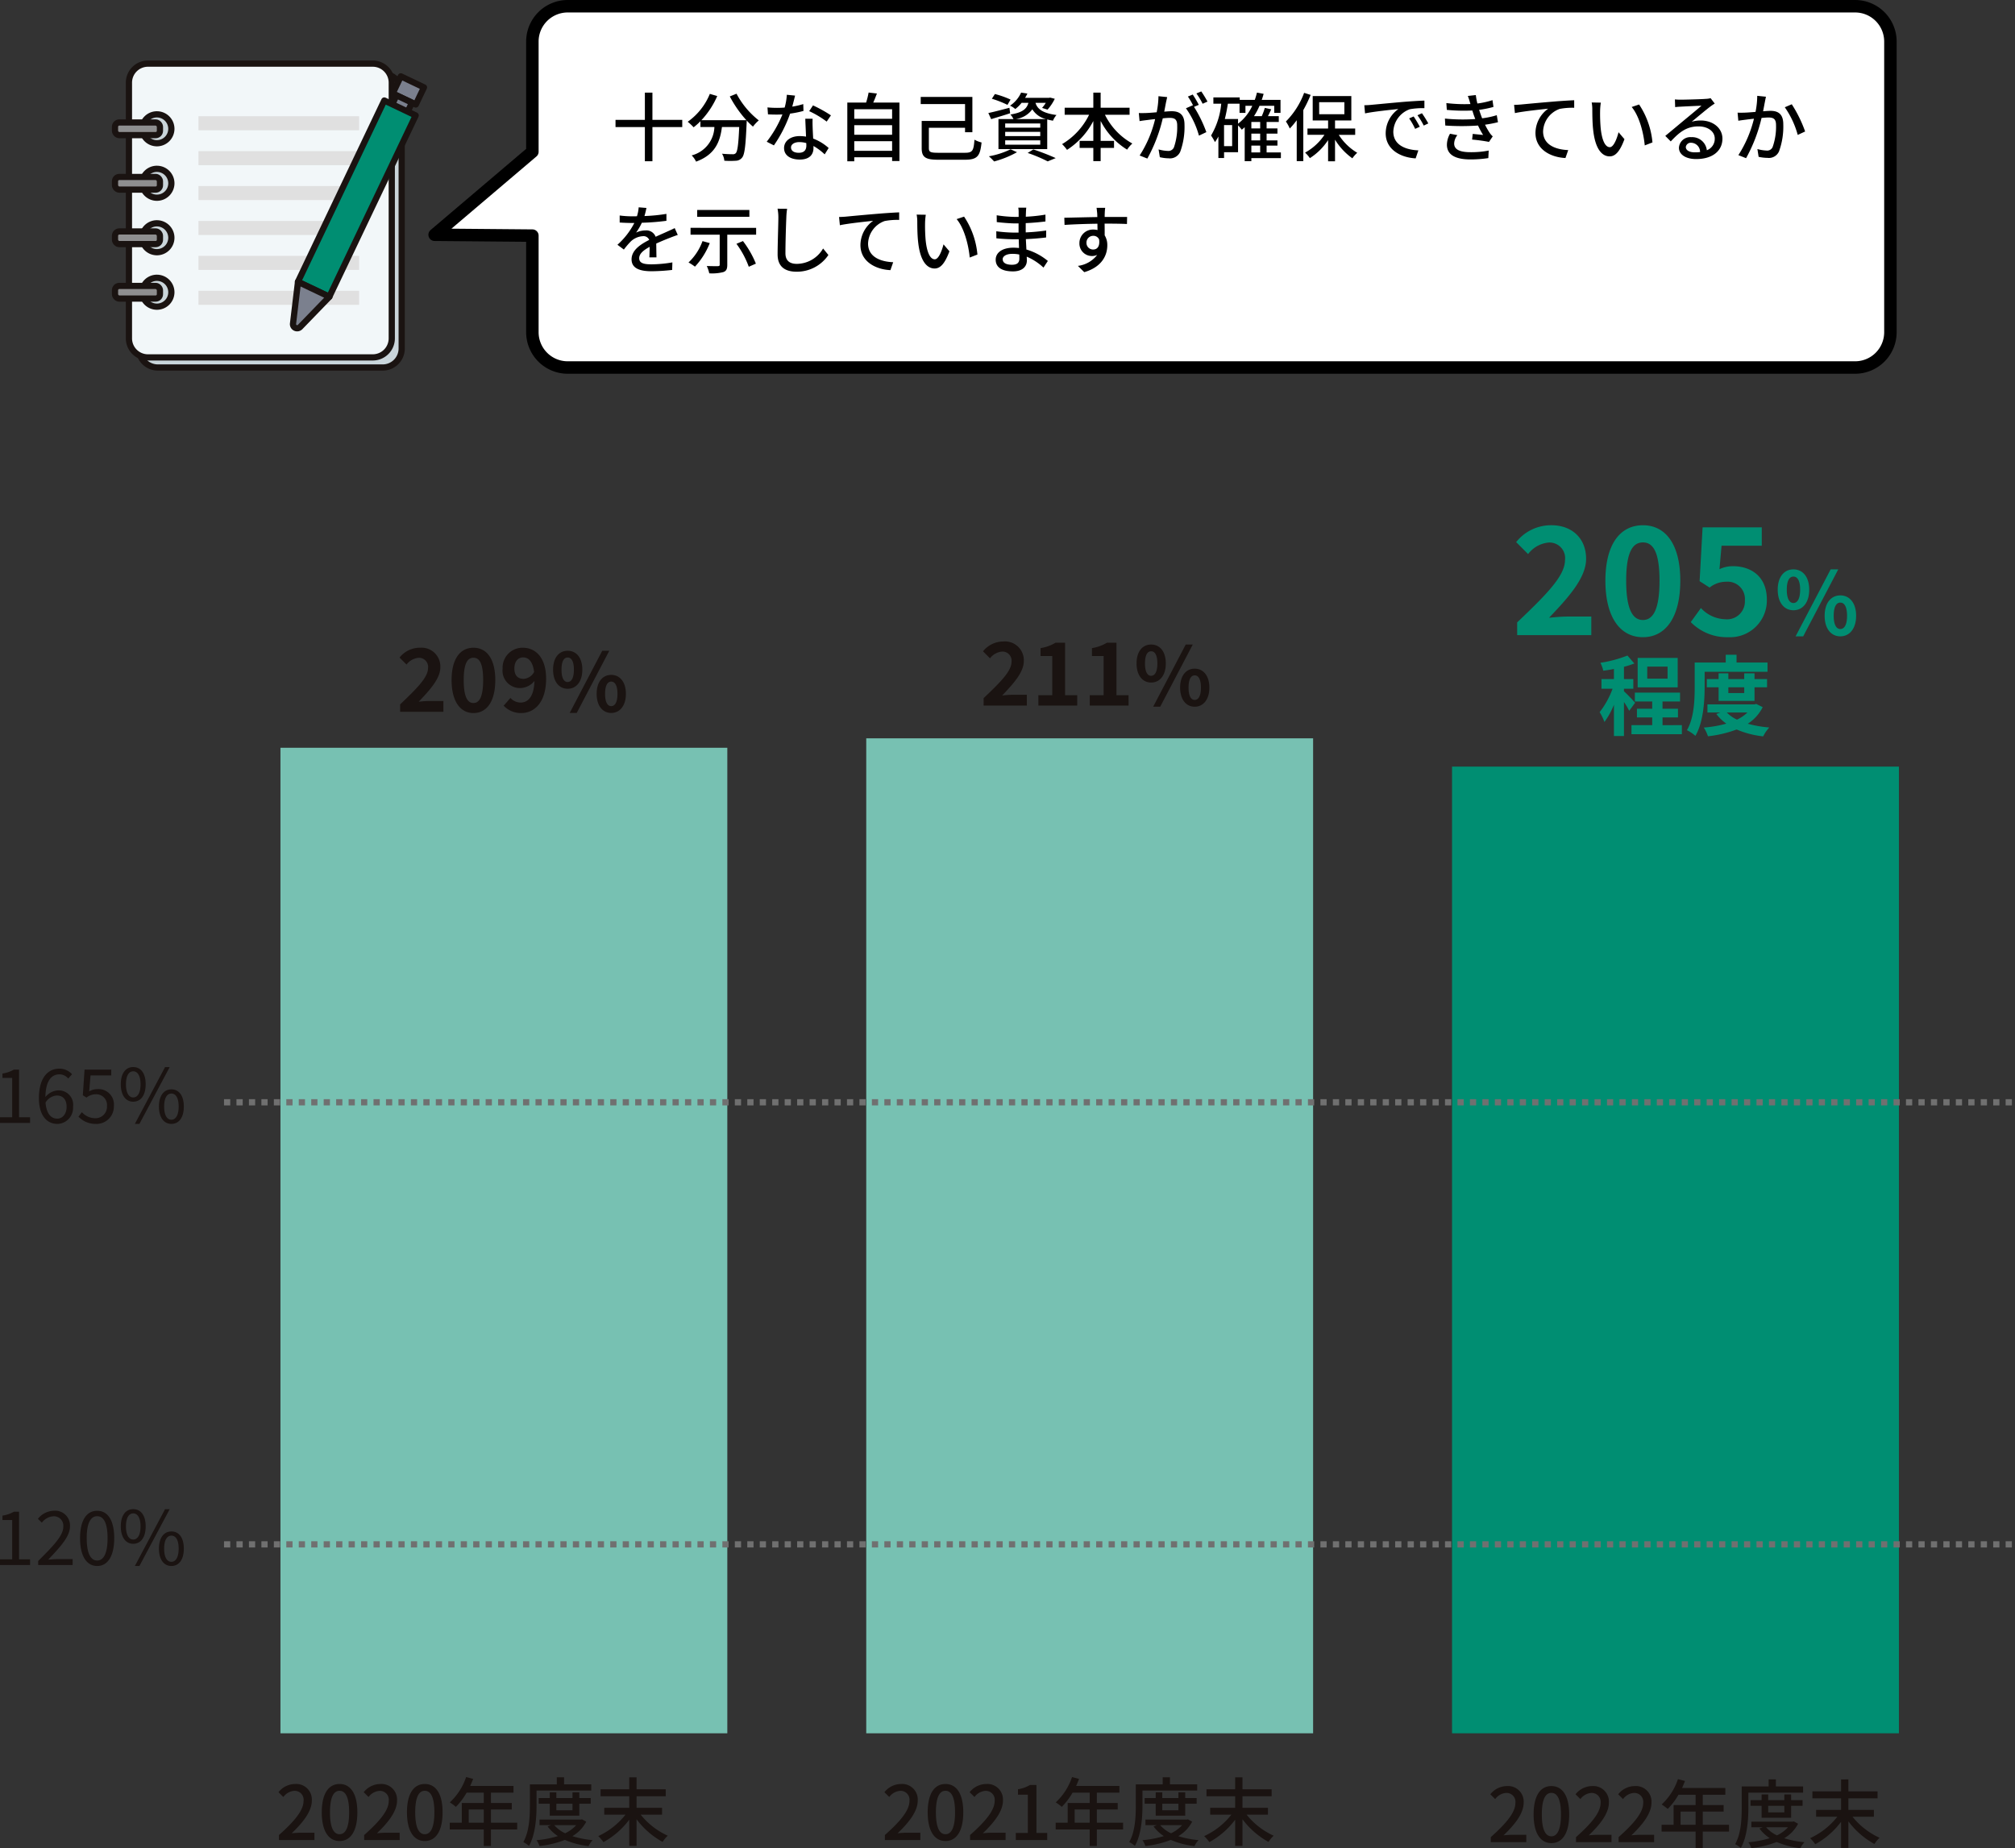 <svg xmlns="http://www.w3.org/2000/svg" width="323.46" height="296.707" viewBox="0 0 323.46 296.707">
  <rect x="0" y="0" width="323.46" height="296.707" fill="#333333" stroke="none"/>
  <g id="Group_17527" data-name="Group 17527" transform="translate(-26.54 -519.72)">
    <g id="Group_11613" data-name="Group 11613" transform="translate(-2977.22 -114.005)">
      <g id="Group_11597" data-name="Group 11597" transform="translate(3142.815 752.255)">
        <g id="Group_11596" data-name="Group 11596" transform="translate(0 0)">
          <g id="Group_11595" data-name="Group 11595">
            <g id="Group_11594" data-name="Group 11594">
              <rect id="Rectangle_4556" data-name="Rectangle 4556" width="71.733" height="159.733" fill="#77c1b2"/>
            </g>
          </g>
        </g>
      </g>
      <g id="Group_11598" data-name="Group 11598" transform="translate(3236.851 756.796)">
        <path id="Union_66" data-name="Union 66" d="M0,0H71.733V155.192H0Z" transform="translate(0)" fill="#008e72"/>
      </g>
      <g id="Group_11602" data-name="Group 11602" transform="translate(3048.78 753.77)">
        <g id="Group_11601" data-name="Group 11601" transform="translate(0 0)">
          <g id="Group_11600" data-name="Group 11600">
            <g id="Group_11599" data-name="Group 11599">
              <rect id="Rectangle_4558" data-name="Rectangle 4558" width="71.733" height="158.218" fill="#77c1b2"/>
            </g>
          </g>
        </g>
      </g>
    </g>
    <g id="Group_17518" data-name="Group 17518" transform="translate(-20 -19.696)">
      <g id="Group_10631" data-name="Group 10631" transform="translate(-9.069 196.479)">
        <path id="Union_51" data-name="Union 51" d="M5.67,59A5.67,5.67,0,0,1,0,53.33V37.825l-15.69-.137L0,24.358V6.669A5.67,5.67,0,0,1,5.67,1H212.331A5.67,5.67,0,0,1,218,6.669V53.33A5.669,5.669,0,0,1,212.331,59Z" transform="translate(141.07 342.938)" fill="#fff" stroke="#000" stroke-linecap="round" stroke-linejoin="round" stroke-width="2"/>
        <path id="Path_19533" data-name="Path 19533" d="M11.412,8.312H6.624V3.932H5.412v4.38H.7V9.464H5.412v5.484H6.624V9.464h4.788Zm7.632-3.768A18.434,18.434,0,0,0,21.708,8.36H14.484a13.486,13.486,0,0,0,2.544-3.876L15.84,4.136a10.184,10.184,0,0,1-3.552,4.476,8.37,8.37,0,0,1,.948.888,10.226,10.226,0,0,0,1.092-.972v.924h2.244a4.863,4.863,0,0,1-3.648,4.56,3.522,3.522,0,0,1,.708,1c3.084-1.128,3.852-3.228,4.152-5.556h2.772c-.12,2.784-.276,3.912-.552,4.2a.643.643,0,0,1-.516.168c-.276,0-.96-.012-1.692-.084a2.559,2.559,0,0,1,.372,1.128,13.528,13.528,0,0,0,1.86,0,1.294,1.294,0,0,0,.984-.492c.408-.468.576-1.86.732-5.5.012-.108.012-.36.012-.468a10.96,10.96,0,0,0,1.008.984,6.137,6.137,0,0,1,.936-1,13.287,13.287,0,0,1-3.576-4.284ZM29.52,4.412,28.2,4.28a9.794,9.794,0,0,1-.348,2.052c-.42.036-.84.048-1.236.048-.48,0-1.056-.024-1.524-.072l.084,1.116c.48.024.984.036,1.44.036.288,0,.576-.012.876-.024a18.021,18.021,0,0,1-2.52,4.38l1.152.588a21.47,21.47,0,0,0,2.6-5.1,16.108,16.108,0,0,0,2.148-.432l-.036-1.1a11.474,11.474,0,0,1-1.764.408C29.256,5.5,29.424,4.832,29.52,4.412Zm-.648,8.316c0-.492.54-.852,1.332-.852a4.178,4.178,0,0,1,1.116.156c.012.156.012.3.012.408,0,.648-.3,1.152-1.212,1.152C29.3,13.592,28.872,13.244,28.872,12.728Zm3.468-4.6H31.164c.024.792.084,1.92.12,2.868a6.88,6.88,0,0,0-1.02-.084c-1.488,0-2.508.792-2.508,1.92,0,1.248,1.128,1.848,2.52,1.848,1.584,0,2.2-.828,2.2-1.848V12.5a9.365,9.365,0,0,1,1.8,1.344l.636-1.02a7.82,7.82,0,0,0-2.484-1.512c-.036-.684-.072-1.38-.084-1.776C32.328,9.056,32.316,8.636,32.34,8.132Zm2.256.456.684-1A21.242,21.242,0,0,0,32.4,5.984l-.612.924A15.259,15.259,0,0,1,34.6,8.588Zm4.428,4.692V11.732H45.1V13.28ZM45.1,9.164V10.7H39.024V9.164Zm0-2.568V8.132H39.024V6.6ZM42.072,5.528c.2-.432.4-.948.588-1.452L41.328,3.92a13.045,13.045,0,0,1-.4,1.608H37.908V14.96h1.116v-.648H45.1v.6h1.176V5.528Zm10.452,8.064c-1.284,0-1.524-.12-1.524-.756V9.572h5.808v.72h1.176V4.628H49.692v1.14h7.116V8.48h-6.96v4.368c0,1.5.66,1.86,2.7,1.86h4.224c2.028,0,2.46-.588,2.688-2.772a4.77,4.77,0,0,1-1.14-.444c-.132,1.788-.312,2.1-1.548,2.1ZM64.932,8.18a3.923,3.923,0,0,0,2.676-1.572A3.553,3.553,0,0,0,69.8,8.18ZM68.88,9.56H63.252V8.888H68.88Zm0,1.356H63.252v-.684H68.88Zm0,1.38H63.252v-.7H68.88Zm-1.9-6.72c-.276.984-.96,1.56-2.892,1.872a2.9,2.9,0,0,1,.492.732H62.172V13H70V8.24c.276.072.588.144.924.2a3.129,3.129,0,0,1,.564-.912c-2.436-.324-3.108-1.092-3.372-1.956h1.656a5.753,5.753,0,0,1-.6.816l.876.276a7.584,7.584,0,0,0,1.164-1.74l-.744-.192-.168.036H66.444a6.4,6.4,0,0,0,.372-.684l-1.008-.156a5,5,0,0,1-1.776,2.1,3.243,3.243,0,0,1,.84.54,5.743,5.743,0,0,0,1.02-1Zm-2.868-.528a14.8,14.8,0,0,0-2.508-.888l-.492.756a16.583,16.583,0,0,1,2.508.984Zm-.18,1.32c-1.236.324-2.508.66-3.384.84L61,8.192c.888-.276,2-.6,3.048-.948Zm.192,6.66a13.12,13.12,0,0,1-3.492,1.128,7.841,7.841,0,0,1,.84.828A15.9,15.9,0,0,0,65.148,13.5Zm2.736.588a24.254,24.254,0,0,1,3.216,1.356l1.284-.528a37.907,37.907,0,0,0-3.588-1.392ZM83.22,7.484V6.356H78.576V3.932H77.4V6.356H72.8V7.484h3.924A11.144,11.144,0,0,1,72.384,12.2a6.443,6.443,0,0,1,.792.924A12.191,12.191,0,0,0,77.4,8.492v3.192H75.2v1.128h2.2v2.124h1.176V12.812h2.148V11.684H78.576V8.48a11.647,11.647,0,0,0,4.248,4.608,5.064,5.064,0,0,1,.84-.984,10.662,10.662,0,0,1-4.4-4.62Zm6.036-2.832-1.4-.144a13.472,13.472,0,0,1-.288,2.58c-.672.06-1.32.108-1.7.12-.408.012-.768.024-1.164,0l.12,1.3c.324-.06.888-.132,1.188-.168.276-.036.768-.1,1.308-.156a18.716,18.716,0,0,1-2.484,5.844l1.236.492A25.056,25.056,0,0,0,88.548,8.06c.444-.048.84-.072,1.092-.072.756,0,1.224.18,1.224,1.212a9.891,9.891,0,0,1-.528,3.528.964.964,0,0,1-.984.564,6.338,6.338,0,0,1-1.476-.24l.2,1.248a6.637,6.637,0,0,0,1.428.18,1.793,1.793,0,0,0,1.848-1.056,11.619,11.619,0,0,0,.684-4.356c0-1.68-.888-2.148-2.04-2.148-.276,0-.72.024-1.212.072.108-.564.216-1.14.288-1.512C89.136,5.216,89.2,4.9,89.256,4.652Zm5.472-.912-.78.324a12.115,12.115,0,0,1,1,1.656l.78-.348A18.619,18.619,0,0,0,94.728,3.74Zm-1.368.5-.78.324a10.874,10.874,0,0,1,.852,1.464c-.012-.024-.036-.048-.048-.072l-1.116.492a13.849,13.849,0,0,1,2.088,4.392l1.188-.564a20.992,20.992,0,0,0-1.98-4.056l.768-.324A17.578,17.578,0,0,0,93.36,4.244Zm9.408,8.2h1.416v1.092h-1.416Zm-2.136-4.272H98.508c.2-.78.36-1.62.492-2.46h1.872V7.184h.948V6.044h1.1a7.619,7.619,0,0,1-2.292,2.88Zm-.948,4.356h-1.3V9.14h1.3Zm4.5-2.844h-1.416V8.648h1.416Zm0,1.92h-1.416V10.52h1.416Zm3.324,1.932h-2.292V12.44h1.74V11.6h-1.74V10.52h1.74V9.68h-1.74V8.648h1.956V7.712h-1.74c.18-.348.36-.732.528-1.1l-1.032-.228a9.152,9.152,0,0,1-.492,1.332h-1.248a10.5,10.5,0,0,0,.888-1.668h2.364v1.14h1.008V5.1h-3.012c.108-.312.216-.636.3-.972l-1.068-.2A12.139,12.139,0,0,1,103.32,5.1H100.9V4.7H96.672V5.708h1.26A12.227,12.227,0,0,1,96.3,10.82a8.1,8.1,0,0,1,.624,1.056,6.67,6.67,0,0,0,.552-.9v3.456h.912V13.5h2.244V9.2a5.537,5.537,0,0,1,.6.684q.234-.18.468-.4v5.46h1.068v-.492h4.74Zm3.732-9.564a12.823,12.823,0,0,1-2.928,4.6,6.6,6.6,0,0,1,.624,1.128,12.814,12.814,0,0,0,1.116-1.332v6.564h1.056V6.74A21.622,21.622,0,0,0,112.284,4.3Zm2.412,1.5H117.7V7.4h-4.044Zm5.784,5.244V9.7H116.2V8.4h2.616V4.484h-6.2V8.4h2.472V9.7h-3.312v1.008h2.724a8.8,8.8,0,0,1-3.108,2.856,4.921,4.921,0,0,1,.768.888,9.764,9.764,0,0,0,2.928-2.9V14.96H116.2V11.492a10.3,10.3,0,0,0,2.784,2.988,4.987,4.987,0,0,1,.78-.888,8.919,8.919,0,0,1-2.964-2.88ZM120.9,5.96l.12,1.308c1.344-.288,4.14-.576,5.352-.7a4.814,4.814,0,0,0-2.04,3.9c0,2.64,2.46,3.9,4.812,4.02l.432-1.284c-1.98-.084-4.02-.816-4.02-3A3.979,3.979,0,0,1,128.208,6.6a11.564,11.564,0,0,1,2.34-.168V5.216c-.828.024-2.028.1-3.312.2-2.208.192-4.344.4-5.22.48C121.776,5.924,121.356,5.948,120.9,5.96Zm7.92,1.8-.72.312a11.347,11.347,0,0,1,.96,1.68l.744-.336A16.754,16.754,0,0,0,128.82,7.76Zm1.332-.516-.72.324a11.263,11.263,0,0,1,1.008,1.656l.732-.348A17.333,17.333,0,0,0,130.152,7.244ZM137.9,5.66l.036.108a24.42,24.42,0,0,1-3.864-.156l.072,1.092a28.443,28.443,0,0,0,4.092.1c.084.252.168.528.276.84.06.168.132.348.2.528a28.042,28.042,0,0,1-4.872-.072l.06,1.116a38.306,38.306,0,0,0,5.256,0,12.371,12.371,0,0,0,.816,1.512c-.372-.036-1.092-.108-1.668-.168l-.1.912a26.5,26.5,0,0,1,2.712.372l.6-.888a3.132,3.132,0,0,1-.492-.564,11.294,11.294,0,0,1-.744-1.308,19.543,19.543,0,0,0,2.076-.4l-.192-1.128a13.212,13.212,0,0,1-2.352.5c-.084-.228-.168-.444-.24-.648s-.156-.456-.24-.708a16.6,16.6,0,0,0,2.3-.468l-.156-1.092a13.188,13.188,0,0,1-2.424.54,11.176,11.176,0,0,1-.252-1.356l-1.284.144C137.676,4.868,137.8,5.276,137.9,5.66Zm-2.064,5.1-1.176-.228a3.63,3.63,0,0,0-.5,1.8c.024,1.62,1.416,2.328,3.792,2.328a18.945,18.945,0,0,0,2.856-.216l.06-1.212a14.175,14.175,0,0,1-2.928.264c-1.752,0-2.616-.444-2.616-1.392A2.3,2.3,0,0,1,135.84,10.76Zm9.108-4.86.132,1.32c1.332-.288,4.128-.576,5.34-.708a4.832,4.832,0,0,0-2.04,3.9c0,2.652,2.46,3.912,4.812,4.02l.444-1.272c-1.992-.084-4.032-.816-4.032-3a3.979,3.979,0,0,1,2.664-3.612,10.7,10.7,0,0,1,2.328-.18V5.156c-.828.036-2.028.108-3.312.216-2.208.18-4.344.384-5.22.468C145.836,5.864,145.416,5.888,144.948,5.9Zm13.92-.36L157.4,5.516a6.14,6.14,0,0,1,.1,1.128c0,.72.012,2.16.132,3.216.324,3.156,1.44,4.308,2.652,4.308.876,0,1.62-.708,2.376-2.76l-.948-1.116c-.276,1.092-.8,2.4-1.4,2.4-.8,0-1.3-1.272-1.476-3.156a26.865,26.865,0,0,1-.084-2.7A9.823,9.823,0,0,1,158.868,5.54Zm6.144.3-1.188.4c1.212,1.44,1.9,4.1,2.1,6.168l1.236-.48A13.071,13.071,0,0,0,165.012,5.84Zm7.5,6.828a.8.8,0,0,1,.876-.684,1.474,1.474,0,0,1,1.416,1.488,6.4,6.4,0,0,1-.852.048C173.1,13.52,172.512,13.2,172.512,12.668ZM170.76,5.024,170.8,6.26c.276-.036.588-.06.888-.072.624-.036,2.7-.132,3.336-.156-.6.528-1.992,1.68-2.664,2.232-.708.588-2.208,1.848-3.144,2.616l.876.888c1.416-1.512,2.544-2.412,4.464-2.412,1.5,0,2.6.816,2.6,1.944a1.949,1.949,0,0,1-1.272,1.884,2.368,2.368,0,0,0-2.5-2.1,1.824,1.824,0,0,0-1.98,1.692c0,1.092,1.1,1.824,2.76,1.824,2.7,0,4.224-1.368,4.224-3.276,0-1.68-1.488-2.916-3.492-2.916a4.971,4.971,0,0,0-1.44.2c.852-.7,2.328-1.944,2.94-2.4.252-.192.5-.36.756-.516l-.66-.864a3.578,3.578,0,0,1-.768.108c-.648.06-3.384.132-4.008.132A8.717,8.717,0,0,1,170.76,5.024Zm14.616-.432-1.4-.144a13.413,13.413,0,0,1-.276,2.58c-.684.06-1.332.108-1.716.12-.408.012-.756.024-1.164,0l.12,1.3c.336-.06.888-.132,1.188-.168.276-.036.768-.1,1.32-.156a19.044,19.044,0,0,1-2.5,5.844l1.236.492A25.057,25.057,0,0,0,184.668,8c.456-.048.852-.072,1.1-.072.756,0,1.224.18,1.224,1.212a9.753,9.753,0,0,1-.54,3.516.94.94,0,0,1-.984.576,6.249,6.249,0,0,1-1.464-.24l.192,1.248a6.748,6.748,0,0,0,1.428.168,1.766,1.766,0,0,0,1.848-1.044,11.619,11.619,0,0,0,.684-4.356c0-1.68-.876-2.148-2.04-2.148-.276,0-.708.024-1.2.072.108-.564.216-1.14.288-1.512C185.256,5.156,185.316,4.844,185.376,4.592Zm4.14,1.212-1.116.48a14.321,14.321,0,0,1,2.076,4.44l1.188-.552A20.784,20.784,0,0,0,189.516,5.8ZM5.664,22.448l-1.248-.1A5.976,5.976,0,0,1,4.14,23.78c-.24.012-.48.012-.708.012a15.511,15.511,0,0,1-2.064-.132v1.128c.672.048,1.5.072,2,.072H3.72a12.057,12.057,0,0,1-2.712,3.5l1.032.768a13.051,13.051,0,0,1,1.092-1.284,3.059,3.059,0,0,1,1.992-.864.966.966,0,0,1,.984.6c-1.392.708-2.832,1.644-2.832,3.12s1.392,1.908,3.18,1.908A30.557,30.557,0,0,0,9.792,32.4l.036-1.212a20.434,20.434,0,0,1-3.336.312c-1.212,0-1.992-.168-1.992-.984,0-.708.648-1.26,1.68-1.824-.012.588-.024,1.272-.048,1.692h1.14c-.012-.576-.024-1.536-.036-2.22.84-.384,1.62-.7,2.232-.936.36-.144.876-.336,1.224-.444l-.492-1.1c-.384.192-.732.348-1.14.528-.564.264-1.176.516-1.92.864a1.58,1.58,0,0,0-1.608-1.02A3.524,3.524,0,0,0,4,26.408a9.63,9.63,0,0,0,.924-1.584,37.078,37.078,0,0,0,3.948-.312V23.4a27.665,27.665,0,0,1-3.528.348C5.5,23.228,5.592,22.784,5.664,22.448Zm16.524.324H13.812v1.1h8.376Zm-7.524,5A8.811,8.811,0,0,1,12.42,31.2a8.979,8.979,0,0,1,1.032.672,11.909,11.909,0,0,0,2.376-3.78Zm5.448.432a14.515,14.515,0,0,1,1.98,3.684l1.14-.5a15.591,15.591,0,0,0-2.076-3.624ZM12.744,25.64v1.1h4.68v4.812c0,.18-.072.228-.3.24s-1.032,0-1.776-.024a5.431,5.431,0,0,1,.4,1.176,7.238,7.238,0,0,0,2.256-.2c.48-.168.636-.5.636-1.164V26.744h4.632v-1.1Zm15.5-3.06-1.536-.012a6.944,6.944,0,0,1,.132,1.392c0,1.152-.12,4.248-.12,5.952,0,1.992,1.224,2.772,3.048,2.772A6.094,6.094,0,0,0,34.872,30l-.852-1.044A4.917,4.917,0,0,1,29.8,31.424c-1.044,0-1.824-.432-1.824-1.7,0-1.656.084-4.428.144-5.76A10.944,10.944,0,0,1,28.248,22.58Zm8.34,1.32.132,1.32c1.332-.288,4.128-.576,5.34-.708a4.832,4.832,0,0,0-2.04,3.9c0,2.652,2.46,3.912,4.812,4.02l.444-1.272c-1.992-.084-4.032-.816-4.032-3a3.979,3.979,0,0,1,2.664-3.612,10.7,10.7,0,0,1,2.328-.18V23.156c-.828.036-2.028.108-3.312.216-2.208.18-4.344.384-5.22.468C37.476,23.864,37.056,23.888,36.588,23.9Zm13.92-.36-1.464-.024a6.139,6.139,0,0,1,.1,1.128c0,.72.012,2.16.132,3.216.324,3.156,1.44,4.308,2.652,4.308.876,0,1.62-.708,2.376-2.76l-.948-1.116c-.276,1.092-.8,2.4-1.4,2.4-.8,0-1.3-1.272-1.476-3.156a26.867,26.867,0,0,1-.084-2.7A9.823,9.823,0,0,1,50.508,23.54Zm6.144.3-1.188.4c1.212,1.44,1.9,4.1,2.1,6.168l1.236-.48A13.071,13.071,0,0,0,56.652,23.84Zm6.2,6.852c0-.48.552-.876,1.572-.876a5.436,5.436,0,0,1,1.092.108c.012.264.012.5.012.672,0,.768-.516.972-1.188.972C63.312,31.568,62.856,31.208,62.856,30.692Zm3.78-8.292H65.352a3.937,3.937,0,0,1,.06.756v.732H64.9a21.742,21.742,0,0,1-3.012-.264l.012,1.092c.78.1,2.22.216,3.012.216H65.4v1.476h-.612a23.46,23.46,0,0,1-2.964-.216l.012,1.128c.828.1,2.16.156,2.928.156h.66c.012.444.036.936.048,1.4-.288-.024-.576-.048-.888-.048-1.788,0-2.856.78-2.856,1.932,0,1.2.972,1.872,2.772,1.872,1.572,0,2.232-.828,2.232-1.74,0-.168-.012-.372-.024-.624A9.226,9.226,0,0,1,69.4,32.024l.7-1.068a9.635,9.635,0,0,0-3.444-1.836c-.024-.54-.06-1.116-.084-1.668,1.152-.048,2.148-.132,3.252-.264l.012-1.116c-1.044.144-2.1.252-3.288.3V24.884c1.164-.048,2.28-.156,3.168-.264v-1.1a26.366,26.366,0,0,1-3.156.336c.012-.264.012-.492.024-.636C66.588,22.88,66.612,22.616,66.636,22.4Zm12.672.024h-1.38c.024.12.06.492.1.876.012.144.012.348.024.612-1.716.024-3.948.084-5.3.108l.036,1.152c1.488-.1,3.456-.168,5.28-.192,0,.348.012.708.012,1.02a2.4,2.4,0,0,0-.672-.084,2.167,2.167,0,0,0-2.232,2.16,2,2,0,0,0,2.016,2.088,1.88,1.88,0,0,0,.84-.18,4.611,4.611,0,0,1-3.1,1.764l1.02,1.008c2.844-.828,3.7-2.712,3.7-4.308a2.956,2.956,0,0,0-.42-1.6c0-.54,0-1.236-.012-1.884,1.74,0,2.88.024,3.588.06l.024-1.128h-3.6c0-.24,0-.456.012-.6A6.993,6.993,0,0,1,79.308,22.424ZM76.3,28.052a1.081,1.081,0,0,1,1.092-1.128.989.989,0,0,1,.936.576c.156,1.128-.312,1.62-.936,1.62A1.053,1.053,0,0,1,76.3,28.052Z" transform="translate(153.716 353.873)"/>
      </g>
      <g id="Group_11059" data-name="Group 11059" transform="translate(-615.482 220.093)">
        <g id="Group_11055" data-name="Group 11055" transform="translate(682.721 329.539)">
          <g id="Group_11053" data-name="Group 11053" transform="translate(1.592 1.621)">
            <path id="Path_14692" data-name="Path 14692" d="M722.473,377.909H686.387a3.053,3.053,0,0,1-3.053-3.053V333.8a3.054,3.054,0,0,1,3.053-3.053h36.086a3.053,3.053,0,0,1,3.053,3.053v41.056A3.052,3.052,0,0,1,722.473,377.909Z" transform="translate(-683.334 -330.746)" fill="#cad5da" stroke="#1a1311" stroke-linecap="round" stroke-linejoin="round" stroke-width="0.998"/>
          </g>
          <g id="Group_11054" data-name="Group 11054">
            <path id="Path_14693" data-name="Path 14693" d="M721.288,376.7H685.2a3.053,3.053,0,0,1-3.052-3.053V332.592a3.053,3.053,0,0,1,3.052-3.053h36.087a3.054,3.054,0,0,1,3.053,3.053v41.056A3.054,3.054,0,0,1,721.288,376.7Zm-34.648-39.02a2.319,2.319,0,1,0,2.318,2.32A2.319,2.319,0,0,0,686.641,337.682Zm0,8.746a2.32,2.32,0,1,0,2.318,2.32A2.319,2.319,0,0,0,686.641,346.428Zm0,8.747a2.319,2.319,0,1,0,2.318,2.318A2.319,2.319,0,0,0,686.641,355.175Zm0,8.746a2.319,2.319,0,1,0,2.318,2.318A2.319,2.319,0,0,0,686.641,363.921Z" transform="translate(-682.149 -329.539)" fill="#f2f7f9" stroke="#1a1311" stroke-linecap="round" stroke-linejoin="round" stroke-width="0.998"/>
          </g>
        </g>
        <rect id="Rectangle_3211" data-name="Rectangle 3211" width="7.216" height="2.032" rx="0.695" transform="translate(680.482 338.985)" fill="#8e8e8f" stroke="#1a1311" stroke-linecap="round" stroke-linejoin="round" stroke-width="0.998"/>
        <rect id="Rectangle_3212" data-name="Rectangle 3212" width="7.216" height="2.032" rx="0.695" transform="translate(680.482 347.731)" fill="#8e8e8f" stroke="#1a1311" stroke-linecap="round" stroke-linejoin="round" stroke-width="0.998"/>
        <rect id="Rectangle_3213" data-name="Rectangle 3213" width="7.216" height="2.032" rx="0.695" transform="translate(680.482 356.478)" fill="#8e8e8f" stroke="#1a1311" stroke-linecap="round" stroke-linejoin="round" stroke-width="0.998"/>
        <rect id="Rectangle_3214" data-name="Rectangle 3214" width="7.216" height="2.032" rx="0.695" transform="translate(680.482 365.224)" fill="#8e8e8f" stroke="#1a1311" stroke-linecap="round" stroke-linejoin="round" stroke-width="0.998"/>
        <g id="Group_11056" data-name="Group 11056" transform="translate(693.882 337.981)">
          <rect id="Rectangle_3215" data-name="Rectangle 3215" width="25.786" height="2.254" fill="#e0e0e0"/>
          <rect id="Rectangle_3216" data-name="Rectangle 3216" width="25.786" height="2.254" transform="translate(0 5.605)" fill="#e0e0e0"/>
          <rect id="Rectangle_3217" data-name="Rectangle 3217" width="25.786" height="2.254" transform="translate(0 11.21)" fill="#e0e0e0"/>
          <rect id="Rectangle_3218" data-name="Rectangle 3218" width="25.786" height="2.254" transform="translate(0 16.815)" fill="#e0e0e0"/>
          <rect id="Rectangle_3219" data-name="Rectangle 3219" width="25.786" height="2.254" transform="translate(0 22.42)" fill="#e0e0e0"/>
          <rect id="Rectangle_3220" data-name="Rectangle 3220" width="25.786" height="2.254" transform="translate(0 28.024)" fill="#e0e0e0"/>
        </g>
        <g id="Group_11058" data-name="Group 11058" transform="translate(709.052 331.581)">
          <rect id="Rectangle_3221" data-name="Rectangle 3221" width="4.113" height="3.047" transform="matrix(0.903, 0.43, -0.43, 0.903, 17.314, 0)" fill="#7b808e" stroke="#1a1311" stroke-linecap="round" stroke-linejoin="round" stroke-width="0.998"/>
          <rect id="Rectangle_3222" data-name="Rectangle 3222" width="2.746" height="2.857" transform="matrix(0.903, 0.43, -0.43, 0.903, 16.622, 3.045)" fill="#7b808e" stroke="#1a1311" stroke-linecap="round" stroke-linejoin="round" stroke-width="0.998"/>
          <g id="Group_11057" data-name="Group 11057" transform="translate(0 3.874)">
            <rect id="Rectangle_3223" data-name="Rectangle 3223" width="5.579" height="32.239" transform="matrix(0.903, 0.43, -0.43, 0.903, 14.659, 0)" fill="#008e72" stroke="#1a1311" stroke-linecap="round" stroke-linejoin="round" stroke-width="0.998"/>
            <path id="Path_14694" data-name="Path 14694" d="M707.6,358.012l-4.7,4.857a.667.667,0,0,1-1.142-.544l.8-6.709Z" transform="translate(-701.751 -326.504)" fill="#7b808e" stroke="#1a1311" stroke-linecap="round" stroke-linejoin="round" stroke-width="0.998"/>
          </g>
        </g>
      </g>
    </g>
    <path id="Path_19539" data-name="Path 19539" d="M-31.152,0h5.7V-1.176H-27.66c-.432,0-.984.036-1.44.084,1.872-1.788,3.228-3.552,3.228-5.256A2.5,2.5,0,0,0-28.536-9a3.429,3.429,0,0,0-2.688,1.32l.78.768A2.4,2.4,0,0,1-28.7-7.9a1.434,1.434,0,0,1,1.5,1.62c0,1.452-1.344,3.168-3.948,5.472Zm9.732.156c1.728,0,2.856-1.536,2.856-4.608C-18.564-7.5-19.692-9-21.42-9s-2.856,1.488-2.856,4.548S-23.148.156-21.42.156Zm0-1.092c-.9,0-1.536-.96-1.536-3.516,0-2.532.636-3.456,1.536-3.456s1.536.924,1.536,3.456C-19.884-1.9-20.52-.936-21.42-.936ZM-17.472,0h5.7V-1.176H-13.98c-.432,0-.984.036-1.44.084,1.872-1.788,3.228-3.552,3.228-5.256A2.5,2.5,0,0,0-14.856-9a3.429,3.429,0,0,0-2.688,1.32l.78.768a2.4,2.4,0,0,1,1.74-.984,1.434,1.434,0,0,1,1.5,1.62c0,1.452-1.344,3.168-3.948,5.472ZM-7.74.156c1.728,0,2.856-1.536,2.856-4.608C-4.884-7.5-6.012-9-7.74-9S-10.6-7.512-10.6-4.452-9.468.156-7.74.156Zm0-1.092c-.9,0-1.536-.96-1.536-3.516,0-2.532.636-3.456,1.536-3.456S-6.2-6.984-6.2-4.452C-6.2-1.9-6.84-.936-7.74-.936ZM-.684-2.784V-4.908H1.728v2.124Zm7.776,0H2.88V-4.908H6.228V-5.952H2.88V-7.608H6.5v-1.08H-.444c.156-.36.324-.756.468-1.128l-1.128-.3A9.709,9.709,0,0,1-3.72-6.048a8.874,8.874,0,0,1,.972.72A10.917,10.917,0,0,0-1.02-7.608H1.728v1.656H-1.8v3.168H-3.732V-1.7h5.46V.948H2.88V-1.7H7.092ZM10.2-7.944h8.784v-1H14.616v-1.128H13.452V-8.94H9.132v3.384c0,1.74-.084,4.176-1.056,5.88a5.051,5.051,0,0,1,.912.612C10.032-.888,10.2-3.672,10.2-5.556Zm5.772,2.112v1.056H13.38V-5.832Zm1.092,1.92v-1.92H18.9v-.912H17.064v-.912H15.972v.912H13.38v-.912H12.324v.912H10.548v.912h1.776v1.92Zm-.5,1.524a5.531,5.531,0,0,1-1.776,1.3,5.162,5.162,0,0,1-1.74-1.3Zm.936-.936-.2.036H10.68v.9h1.836l-.54.2A6.388,6.388,0,0,0,13.632-.636,16.731,16.731,0,0,1,10.2.024a3.421,3.421,0,0,1,.468.936,15.753,15.753,0,0,0,4.08-.984,13.58,13.58,0,0,0,3.8,1A3.974,3.974,0,0,1,19.2.012a15.778,15.778,0,0,1-3.252-.636A5.788,5.788,0,0,0,18.18-2.952ZM30.348-4.08V-5.172H26.256v-1.86h4.68V-8.148h-4.68v-1.92H25.08v1.92h-4.6v1.116h4.6v1.86H21.072V-4.08H24.48A11.847,11.847,0,0,1,20.112-.636a7.091,7.091,0,0,1,.828.972,13.007,13.007,0,0,0,4.14-3.6v4.2h1.176V-3.336A13.12,13.12,0,0,0,30.432.3a5.534,5.534,0,0,1,.828-1A11.831,11.831,0,0,1,26.916-4.08Z" transform="translate(102.469 815.121)" fill="#1a1311"/>
    <path id="Path_19540" data-name="Path 19540" d="M-31.152,0h5.7V-1.176H-27.66c-.432,0-.984.036-1.44.084,1.872-1.788,3.228-3.552,3.228-5.256A2.5,2.5,0,0,0-28.536-9a3.429,3.429,0,0,0-2.688,1.32l.78.768A2.4,2.4,0,0,1-28.7-7.9a1.434,1.434,0,0,1,1.5,1.62c0,1.452-1.344,3.168-3.948,5.472Zm9.732.156c1.728,0,2.856-1.536,2.856-4.608C-18.564-7.5-19.692-9-21.42-9s-2.856,1.488-2.856,4.548S-23.148.156-21.42.156Zm0-1.092c-.9,0-1.536-.96-1.536-3.516,0-2.532.636-3.456,1.536-3.456s1.536.924,1.536,3.456C-19.884-1.9-20.52-.936-21.42-.936ZM-17.472,0h5.7V-1.176H-13.98c-.432,0-.984.036-1.44.084,1.872-1.788,3.228-3.552,3.228-5.256A2.5,2.5,0,0,0-14.856-9a3.429,3.429,0,0,0-2.688,1.32l.78.768a2.4,2.4,0,0,1,1.74-.984,1.434,1.434,0,0,1,1.5,1.62c0,1.452-1.344,3.168-3.948,5.472Zm7.344,0h5.04V-1.14H-6.816v-7.7H-7.86a5.194,5.194,0,0,1-1.92.684v.876H-8.2V-1.14h-1.932ZM-.684-2.784V-4.908H1.728v2.124Zm7.776,0H2.88V-4.908H6.228V-5.952H2.88V-7.608H6.5v-1.08H-.444c.156-.36.324-.756.468-1.128l-1.128-.3A9.709,9.709,0,0,1-3.72-6.048a8.874,8.874,0,0,1,.972.72A10.917,10.917,0,0,0-1.02-7.608H1.728v1.656H-1.8v3.168H-3.732V-1.7h5.46V.948H2.88V-1.7H7.092ZM10.2-7.944h8.784v-1H14.616v-1.128H13.452V-8.94H9.132v3.384c0,1.74-.084,4.176-1.056,5.88a5.051,5.051,0,0,1,.912.612C10.032-.888,10.2-3.672,10.2-5.556Zm5.772,2.112v1.056H13.38V-5.832Zm1.092,1.92v-1.92H18.9v-.912H17.064v-.912H15.972v.912H13.38v-.912H12.324v.912H10.548v.912h1.776v1.92Zm-.5,1.524a5.531,5.531,0,0,1-1.776,1.3,5.162,5.162,0,0,1-1.74-1.3Zm.936-.936-.2.036H10.68v.9h1.836l-.54.2A6.388,6.388,0,0,0,13.632-.636,16.731,16.731,0,0,1,10.2.024a3.421,3.421,0,0,1,.468.936,15.753,15.753,0,0,0,4.08-.984,13.58,13.58,0,0,0,3.8,1A3.974,3.974,0,0,1,19.2.012a15.778,15.778,0,0,1-3.252-.636A5.788,5.788,0,0,0,18.18-2.952ZM30.348-4.08V-5.172H26.256v-1.86h4.68V-8.148h-4.68v-1.92H25.08v1.92h-4.6v1.116h4.6v1.86H21.072V-4.08H24.48A11.847,11.847,0,0,1,20.112-.636a7.091,7.091,0,0,1,.828.972,13.007,13.007,0,0,0,4.14-3.6v4.2h1.176V-3.336A13.12,13.12,0,0,0,30.432.3a5.534,5.534,0,0,1,.828-1A11.831,11.831,0,0,1,26.916-4.08Z" transform="translate(199.734 815.121)" fill="#1a1311"/>
    <path id="Path_19541" data-name="Path 19541" d="M-31.152,0h5.7V-1.176H-27.66c-.432,0-.984.036-1.44.084,1.872-1.788,3.228-3.552,3.228-5.256A2.5,2.5,0,0,0-28.536-9a3.429,3.429,0,0,0-2.688,1.32l.78.768A2.4,2.4,0,0,1-28.7-7.9a1.434,1.434,0,0,1,1.5,1.62c0,1.452-1.344,3.168-3.948,5.472Zm9.732.156c1.728,0,2.856-1.536,2.856-4.608C-18.564-7.5-19.692-9-21.42-9s-2.856,1.488-2.856,4.548S-23.148.156-21.42.156Zm0-1.092c-.9,0-1.536-.96-1.536-3.516,0-2.532.636-3.456,1.536-3.456s1.536.924,1.536,3.456C-19.884-1.9-20.52-.936-21.42-.936ZM-17.472,0h5.7V-1.176H-13.98c-.432,0-.984.036-1.44.084,1.872-1.788,3.228-3.552,3.228-5.256A2.5,2.5,0,0,0-14.856-9a3.429,3.429,0,0,0-2.688,1.32l.78.768a2.4,2.4,0,0,1,1.74-.984,1.434,1.434,0,0,1,1.5,1.62c0,1.452-1.344,3.168-3.948,5.472Zm6.84,0h5.7V-1.176H-7.14c-.432,0-.984.036-1.44.084C-6.708-2.88-5.352-4.644-5.352-6.348A2.5,2.5,0,0,0-8.016-9,3.429,3.429,0,0,0-10.7-7.68l.78.768A2.4,2.4,0,0,1-8.184-7.9a1.434,1.434,0,0,1,1.5,1.62c0,1.452-1.344,3.168-3.948,5.472ZM-.684-2.784V-4.908H1.728v2.124Zm7.776,0H2.88V-4.908H6.228V-5.952H2.88V-7.608H6.5v-1.08H-.444c.156-.36.324-.756.468-1.128l-1.128-.3A9.709,9.709,0,0,1-3.72-6.048a8.874,8.874,0,0,1,.972.72A10.917,10.917,0,0,0-1.02-7.608H1.728v1.656H-1.8v3.168H-3.732V-1.7h5.46V.948H2.88V-1.7H7.092ZM10.2-7.944h8.784v-1H14.616v-1.128H13.452V-8.94H9.132v3.384c0,1.74-.084,4.176-1.056,5.88a5.051,5.051,0,0,1,.912.612C10.032-.888,10.2-3.672,10.2-5.556Zm5.772,2.112v1.056H13.38V-5.832Zm1.092,1.92v-1.92H18.9v-.912H17.064v-.912H15.972v.912H13.38v-.912H12.324v.912H10.548v.912h1.776v1.92Zm-.5,1.524a5.531,5.531,0,0,1-1.776,1.3,5.162,5.162,0,0,1-1.74-1.3Zm.936-.936-.2.036H10.68v.9h1.836l-.54.2A6.388,6.388,0,0,0,13.632-.636,16.731,16.731,0,0,1,10.2.024a3.421,3.421,0,0,1,.468.936,15.753,15.753,0,0,0,4.08-.984,13.58,13.58,0,0,0,3.8,1A3.974,3.974,0,0,1,19.2.012a15.778,15.778,0,0,1-3.252-.636A5.788,5.788,0,0,0,18.18-2.952ZM30.348-4.08V-5.172H26.256v-1.86h4.68V-8.148h-4.68v-1.92H25.08v1.92h-4.6v1.116h4.6v1.86H21.072V-4.08H24.48A11.847,11.847,0,0,1,20.112-.636a7.091,7.091,0,0,1,.828.972,13.007,13.007,0,0,0,4.14-3.6v4.2h1.176V-3.336A13.12,13.12,0,0,0,30.432.3a5.534,5.534,0,0,1,.828-1A11.831,11.831,0,0,1,26.916-4.08Z" transform="translate(297 815.455)" fill="#1a1311"/>
    <path id="Path_19536" data-name="Path 19536" d="M-26.913,0h11.9V-2.976H-18.9c-.84,0-2.016.1-2.9.192,3.168-3.312,5.952-6.432,5.952-9.456,0-3.264-2.232-5.4-5.592-5.4a7.152,7.152,0,0,0-5.64,2.712l1.92,1.92A4.678,4.678,0,0,1-21.9-14.856a2.5,2.5,0,0,1,2.664,2.808c0,2.568-3.048,5.592-7.68,10.008ZM-6.729.336c3.648,0,6-3.192,6-9.072,0-5.832-2.352-8.9-6-8.9s-6.024,3.048-6.024,8.9C-12.753-2.856-10.377.336-6.729.336Zm0-2.76c-1.536,0-2.688-1.488-2.688-6.312,0-4.8,1.152-6.144,2.688-6.144s2.664,1.344,2.664,6.144C-4.065-3.912-5.193-2.424-6.729-2.424ZM6.951.336a5.907,5.907,0,0,0,6.216-6.024c0-3.7-2.5-5.376-5.472-5.376a4.97,4.97,0,0,0-2.136.48l.336-3.768h6.456V-17.3h-9.5l-.48,8.64L3.975-7.632a4.249,4.249,0,0,1,2.664-.936,2.774,2.774,0,0,1,3,3A2.868,2.868,0,0,1,6.495-2.544a5.521,5.521,0,0,1-3.912-1.8L.951-2.088A8.1,8.1,0,0,0,6.951.336ZM17.431-3.99c1.484,0,2.534-1.218,2.534-3.3s-1.05-3.262-2.534-3.262-2.52,1.19-2.52,3.262S15.947-3.99,17.431-3.99Zm0-1.162c-.6,0-1.064-.616-1.064-2.142s.462-2.1,1.064-2.1,1.078.574,1.078,2.1S18.033-5.152,17.431-5.152ZM17.781.2H19l5.628-10.752H23.409Zm7.182,0c1.47,0,2.534-1.232,2.534-3.3s-1.064-3.276-2.534-3.276-2.52,1.19-2.52,3.276S23.493.2,24.963.2Zm0-1.176c-.6,0-1.064-.6-1.064-2.128s.462-2.114,1.064-2.114,1.078.588,1.078,2.114S25.565-.98,24.963-.98ZM-2.772,6.992H-6.034V5.06h3.262ZM-1.148,3.66H-7.574V8.392h6.426Zm-6.832,7.2c-.266-.308-1.414-1.526-1.792-1.834V8.616h1.5V7.062h-1.5V5.088a14.6,14.6,0,0,0,1.666-.532L-9.212,3.282a20.013,20.013,0,0,1-4.34,1.162,5.771,5.771,0,0,1,.462,1.274c.546-.07,1.12-.168,1.708-.28V7.062h-2V8.616h1.778a13.681,13.681,0,0,1-2.072,3.752,8.264,8.264,0,0,1,.77,1.582,12.441,12.441,0,0,0,1.526-2.772V16.2h1.61v-5.46a12.268,12.268,0,0,1,.84,1.414Zm4.4,3.6V13.222h2.478v-1.4H-3.584V10.66H-.77V9.232H-8.022V10.66h2.786v1.162h-2.45v1.4h2.45v1.232H-8.568V15.91H-.476V14.454ZM3.178,5.886H13.272V4.4H8.3V3.156H6.566V4.4H1.582v3.92c0,2.044-.084,4.956-1.246,6.944a6.062,6.062,0,0,1,1.358.91C2.968,14.02,3.178,10.59,3.178,8.322ZM9.534,8.378V9.3H6.986V8.378Zm1.652,2.184V8.378H13.2V7.062H11.186V6.138H9.534v.924H6.986V6.138H5.418v.924H3.528V8.378h1.89v2.184Zm-1.134,1.862a6.359,6.359,0,0,1-1.68,1.148,5.6,5.6,0,0,1-1.638-1.148Zm1.414-1.372-.294.07H3.626v1.3H5.712l-.658.238a7.07,7.07,0,0,0,1.61,1.554,18.994,18.994,0,0,1-3.626.63,5.614,5.614,0,0,1,.672,1.4,18.975,18.975,0,0,0,4.606-1.092,14.784,14.784,0,0,0,4.256,1.106,6.632,6.632,0,0,1,.98-1.428,18.5,18.5,0,0,1-3.444-.6A6.866,6.866,0,0,0,12.5,11.57Z" transform="translate(297 621.679)" fill="#008e72"/>
    <path id="Path_19534" data-name="Path 19534" d="M-18.027,0h6.944V-1.736h-2.268c-.49,0-1.176.056-1.694.112,1.848-1.932,3.472-3.752,3.472-5.516a3.021,3.021,0,0,0-3.262-3.15,4.172,4.172,0,0,0-3.29,1.582L-17-7.588a2.729,2.729,0,0,1,1.9-1.078,1.46,1.46,0,0,1,1.554,1.638c0,1.5-1.778,3.262-4.48,5.838ZM-6.253.2c2.128,0,3.5-1.862,3.5-5.292,0-3.4-1.372-5.194-3.5-5.194S-9.766-8.512-9.766-5.1-8.38.2-6.253.2Zm0-1.61c-.9,0-1.568-.868-1.568-3.682S-7.148-8.68-6.253-8.68-4.7-7.9-4.7-5.1-5.356-1.414-6.253-1.414ZM.314-6.944c0-1.2.63-1.792,1.4-1.792.854,0,1.554.644,1.764,2.338A2.042,2.042,0,0,1,1.8-5.292C.888-5.292.314-5.81.314-6.944ZM1.406.2c2.086,0,4-1.666,4-5.516,0-3.472-1.764-4.97-3.724-4.97A3.192,3.192,0,0,0-1.576-6.944,2.792,2.792,0,0,0,1.406-3.822,2.977,2.977,0,0,0,3.534-4.956C3.45-2.352,2.47-1.484,1.28-1.484a2.236,2.236,0,0,1-1.6-.742L-1.408-.98A3.818,3.818,0,0,0,1.406.2Zm7.46-3.9c1.378,0,2.353-1.131,2.353-3.068S10.244-9.8,8.866-9.8s-2.34,1.1-2.34,3.029S7.488-3.7,8.866-3.7Zm0-1.079c-.559,0-.988-.572-.988-1.989s.429-1.95.988-1.95,1,.533,1,1.95S9.425-4.784,8.866-4.784ZM9.191.182h1.131L15.548-9.8H14.417Zm6.669,0c1.365,0,2.353-1.144,2.353-3.068s-.988-3.042-2.353-3.042-2.34,1.105-2.34,3.042S14.495.182,15.86.182Zm0-1.092c-.559,0-.988-.559-.988-1.976s.429-1.963.988-1.963,1,.546,1,1.963S16.419-.91,15.86-.91Z" transform="translate(108.799 633.994)" fill="#1a1311"/>
    <path id="Path_19537" data-name="Path 19537" d="M-14.46,0h4.824V-.912H-11.4V-8.556h-.84a5.067,5.067,0,0,1-1.824.624v.708h1.56V-.912H-14.46Zm9.108-4.4c1.056,0,1.584.708,1.584,1.812,0,1.14-.648,1.9-1.5,1.9-1.08,0-1.74-.9-1.884-2.568A2.25,2.25,0,0,1-5.352-4.4Zm.1,4.56a2.579,2.579,0,0,0,2.52-2.748A2.31,2.31,0,0,0-5.172-5.22a2.757,2.757,0,0,0-2,1.068C-7.128-6.876-6.12-7.8-4.908-7.8a1.854,1.854,0,0,1,1.4.672l.612-.684a2.7,2.7,0,0,0-2.052-.9c-1.716,0-3.264,1.32-3.264,4.764C-8.208-1.212-6.948.156-5.256.156Zm6.192,0a2.793,2.793,0,0,0,2.88-2.892A2.466,2.466,0,0,0,1.164-5.424a2.564,2.564,0,0,0-1.308.36L.072-7.62H3.4v-.936H-.888L-1.164-4.44l.588.372A2.407,2.407,0,0,1,.888-4.6,1.728,1.728,0,0,1,2.712-2.7,1.841,1.841,0,0,1,.84-.756a2.894,2.894,0,0,1-2.16-.972l-.54.72A3.737,3.737,0,0,0,.936.156ZM6.924-3.408c1.212,0,2-1.02,2-2.8s-.792-2.76-2-2.76-1.992,1-1.992,2.76S5.724-3.408,6.924-3.408Zm0-.684C6.24-4.092,5.76-4.8,5.76-6.2s.48-2.088,1.164-2.088S8.1-7.608,8.1-6.2,7.62-4.092,6.924-4.092ZM7.188.156H7.92l4.86-9.12h-.744Zm5.868,0c1.2,0,1.992-1.008,1.992-2.784s-.792-2.76-1.992-2.76-2,1-2,2.76S11.856.156,13.056.156Zm0-.672c-.7,0-1.164-.708-1.164-2.112s.468-2.088,1.164-2.088,1.164.684,1.164,2.088S13.74-.516,13.056-.516Z" transform="translate(41 699.994)" fill="#1a1311"/>
    <path id="Path_19538" data-name="Path 19538" d="M-14.46,0h4.824V-.912H-11.4V-8.556h-.84a5.067,5.067,0,0,1-1.824.624v.708h1.56V-.912H-14.46Zm6.132,0H-2.8V-.948H-5.28c-.456,0-.984.048-1.44.084C-4.692-3-3.228-4.6-3.228-6.2A2.369,2.369,0,0,0-5.784-8.712a3.364,3.364,0,0,0-2.592,1.3l.636.612a2.5,2.5,0,0,1,1.824-1.02A1.507,1.507,0,0,1-4.3-6.156c0,1.4-1.452,2.94-4.032,5.508ZM1.14.156c1.7,0,2.736-1.6,2.736-4.464s-1.032-4.4-2.736-4.4-2.748,1.536-2.748,4.4S-.564.156,1.14.156Zm0-.876C.132-.72-.54-1.8-.54-4.308S.132-7.836,1.14-7.836s1.668,1.02,1.668,3.528S2.136-.72,1.14-.72ZM6.924-3.408c1.212,0,2-1.02,2-2.8s-.792-2.76-2-2.76-1.992,1-1.992,2.76S5.724-3.408,6.924-3.408Zm0-.684C6.24-4.092,5.76-4.8,5.76-6.2s.48-2.088,1.164-2.088S8.1-7.608,8.1-6.2,7.62-4.092,6.924-4.092ZM7.188.156H7.92l4.86-9.12h-.744Zm5.868,0c1.2,0,1.992-1.008,1.992-2.784s-.792-2.76-1.992-2.76-2,1-2,2.76S11.856.156,13.056.156Zm0-.672c-.7,0-1.164-.708-1.164-2.112s.468-2.088,1.164-2.088,1.164.684,1.164,2.088S13.74-.516,13.056-.516Z" transform="translate(41 770.967)" fill="#1a1311"/>
    <path id="Path_19535" data-name="Path 19535" d="M-18.027,0h6.944V-1.736h-2.268c-.49,0-1.176.056-1.694.112,1.848-1.932,3.472-3.752,3.472-5.516a3.021,3.021,0,0,0-3.262-3.15,4.172,4.172,0,0,0-3.29,1.582L-17-7.588a2.729,2.729,0,0,1,1.9-1.078,1.46,1.46,0,0,1,1.554,1.638c0,1.5-1.778,3.262-4.48,5.838Zm8.792,0H-3V-1.666H-4.95v-8.428H-6.476a6.72,6.72,0,0,1-2.408.868v1.274h1.876v6.286H-9.234ZM-.988,0h6.23V-1.666H3.3v-8.428H1.77a6.72,6.72,0,0,1-2.408.868v1.274H1.238v6.286H-.988ZM8.866-3.7c1.378,0,2.353-1.131,2.353-3.068S10.244-9.8,8.866-9.8s-2.34,1.1-2.34,3.029S7.488-3.7,8.866-3.7Zm0-1.079c-.559,0-.988-.572-.988-1.989s.429-1.95.988-1.95,1,.533,1,1.95S9.425-4.784,8.866-4.784ZM9.191.182h1.131L15.548-9.8H14.417Zm6.669,0c1.365,0,2.353-1.144,2.353-3.068s-.988-3.042-2.353-3.042-2.34,1.105-2.34,3.042S14.495.182,15.86.182Zm0-1.092c-.559,0-.988-.559-.988-1.976s.429-1.963.988-1.963,1,.546,1,1.963S16.419-.91,15.86-.91Z" transform="translate(202.462 632.994)" fill="#1a1311"/>
    <g id="Group_11614" data-name="Group 11614" transform="translate(28.5 59.795)">
      <line id="Line_1525" data-name="Line 1525" x2="287.5" transform="translate(34 636.885)" fill="none" stroke="#707070" stroke-width="1" stroke-dasharray="1"/>
    </g>
    <g id="Group_11653" data-name="Group 11653" transform="translate(28.5 130.767)">
      <line id="Line_1525-2" data-name="Line 1525" x2="287.5" transform="translate(34 636.885)" fill="none" stroke="#707070" stroke-width="1" stroke-dasharray="1"/>
    </g>
  </g>
</svg>

